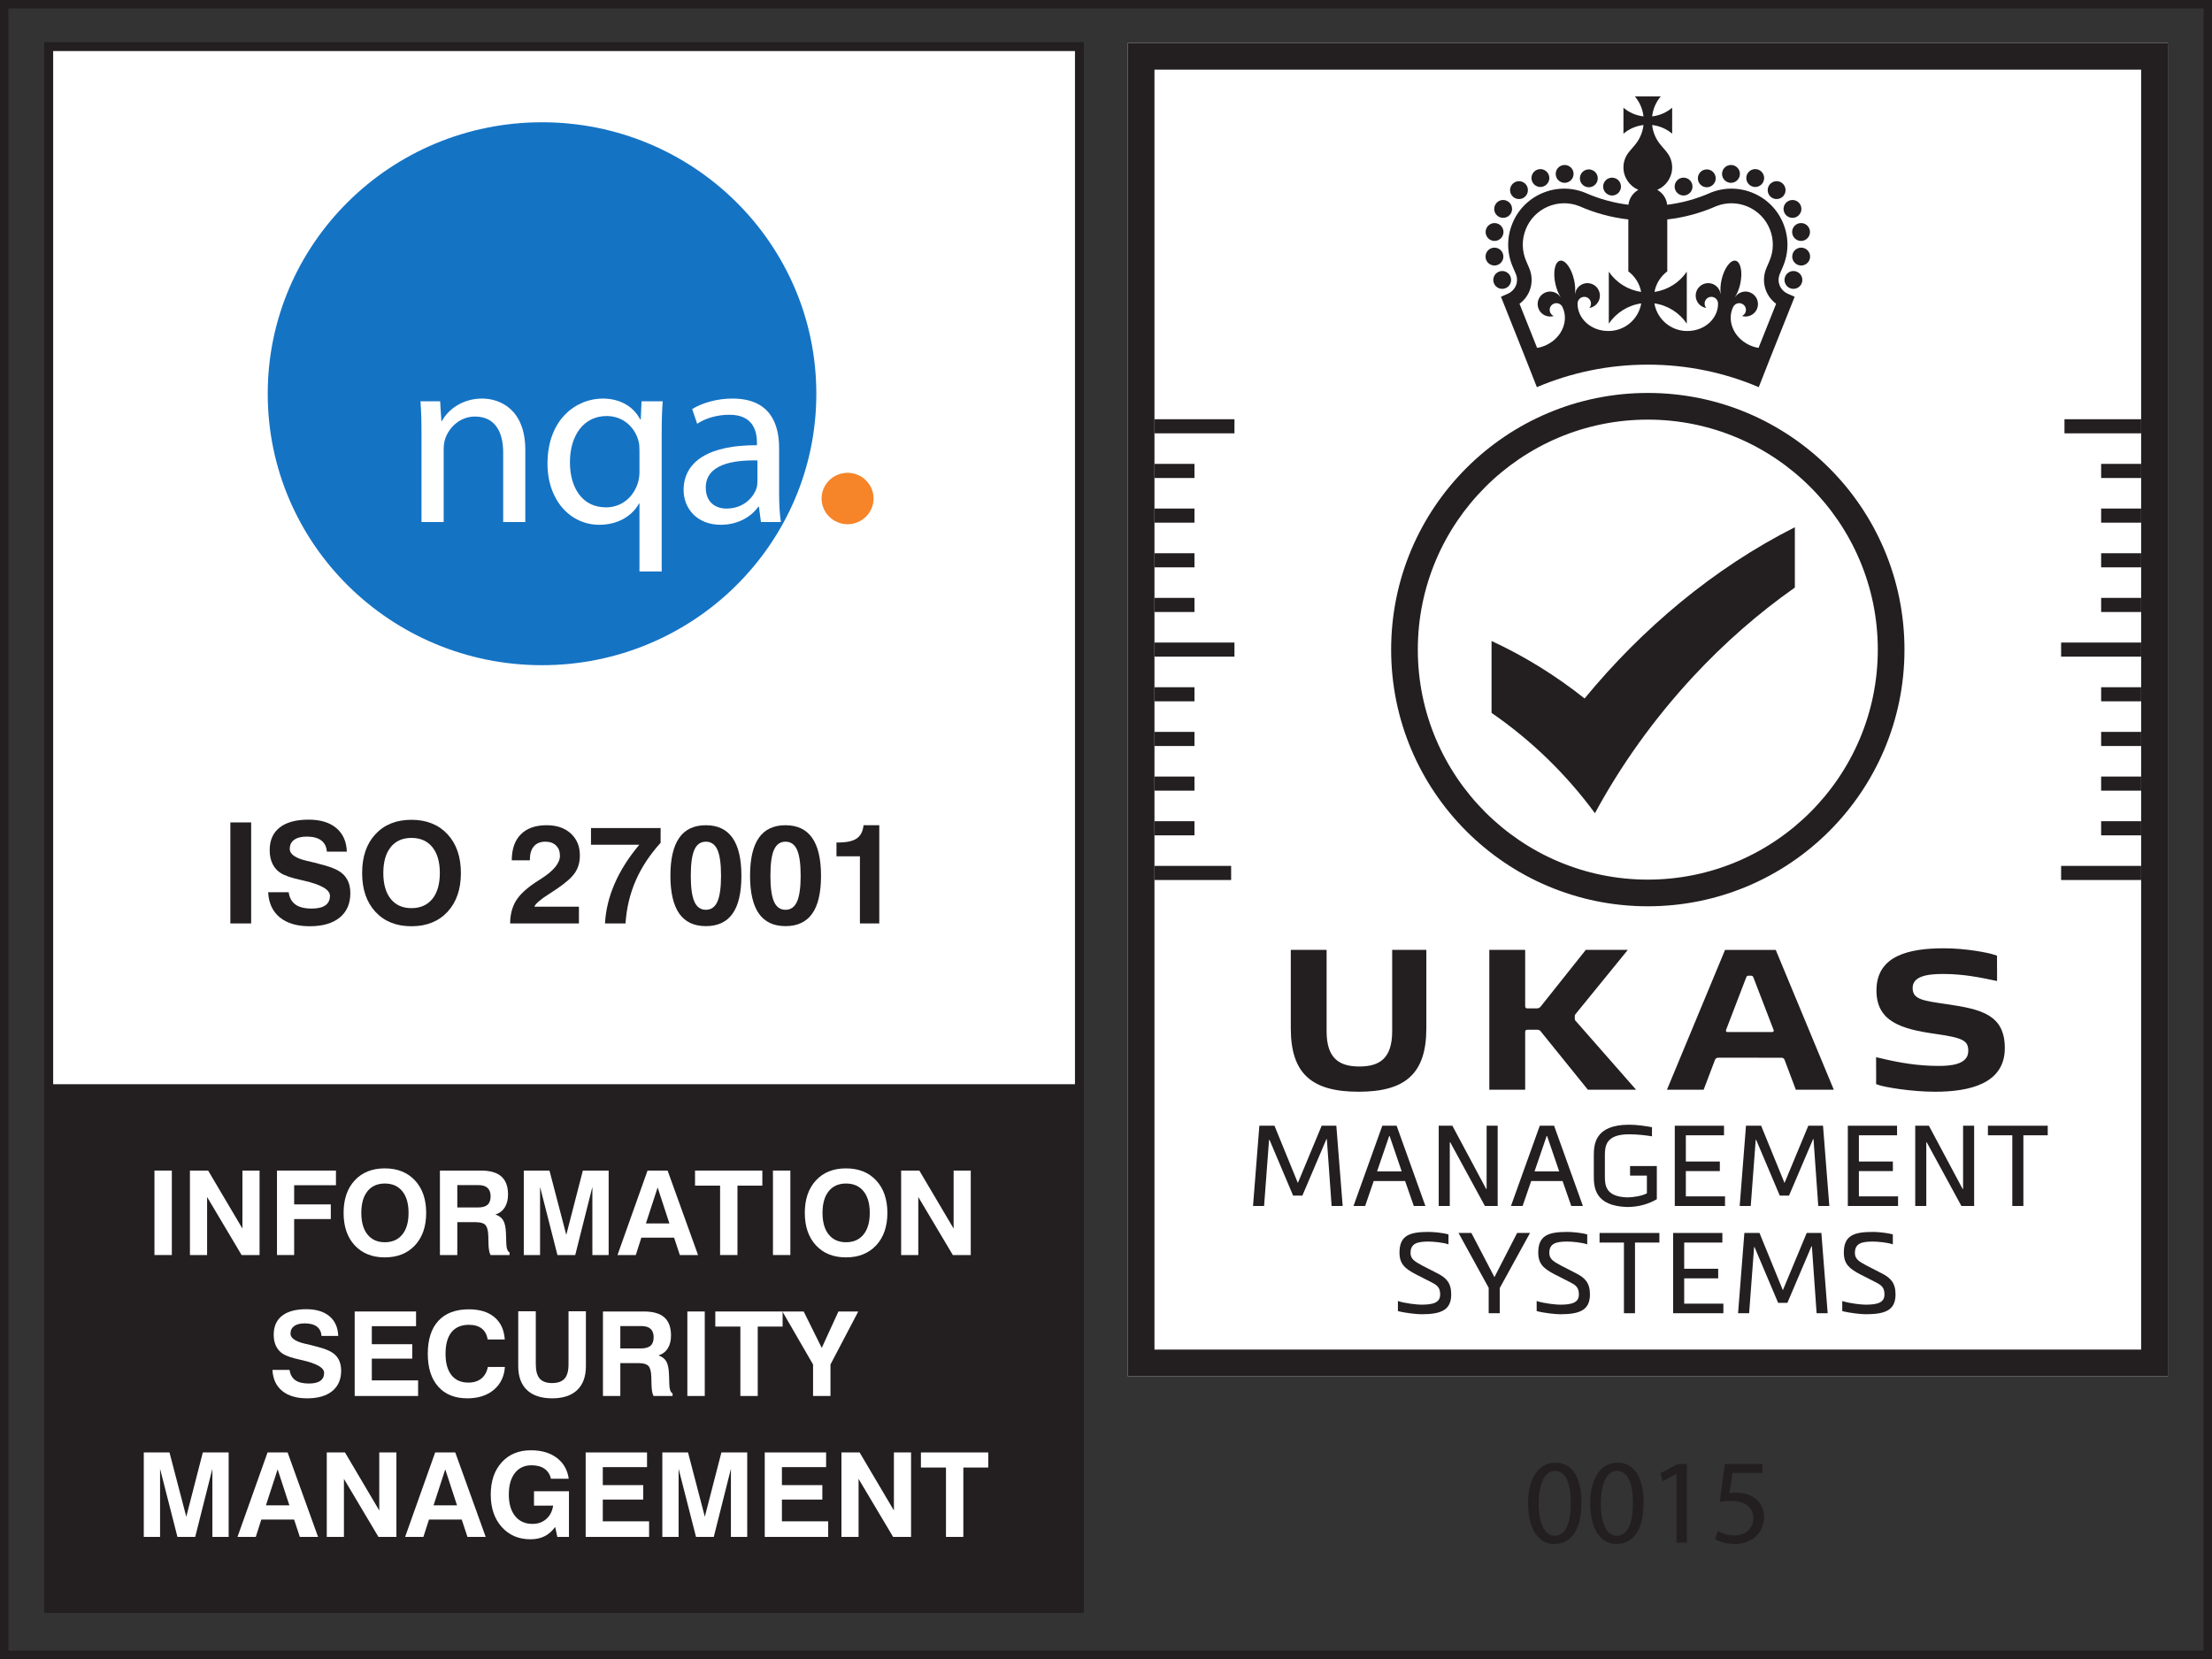 <?xml version="1.0" encoding="UTF-8" standalone="no"?>
<svg
   width="283.46pt"
   height="212.6pt"
   viewBox="0 0 283.46 212.6"
   version="1.1"
   id="svg256"
   xmlns="http://www.w3.org/2000/svg"
   xmlns:svg="http://www.w3.org/2000/svg">
  <rect x="0" y="0" width="283.46" height="212.6" fill="#333333" stroke="none"/>
  <defs
     id="defs14">
    <clipPath
       id="clip-0">
      <path
         clip-rule="nonzero"
         d="M 190.359 28 L 193 28 L 193 31 L 190.359 31 Z M 190.359 28 "
         id="path2" />
    </clipPath>
    <clipPath
       id="clip-1">
      <path
         clip-rule="nonzero"
         d="M 190.359 31 L 193 31 L 193 35 L 190.359 35 Z M 190.359 31 "
         id="path5" />
    </clipPath>
    <clipPath
       id="clip-2">
      <path
         clip-rule="nonzero"
         d="M 229 28 L 231.965 28 L 231.965 31 L 229 31 Z M 229 28 "
         id="path8" />
    </clipPath>
    <clipPath
       id="clip-3">
      <path
         clip-rule="nonzero"
         d="M 229 31 L 231.965 31 L 231.965 35 L 229 35 Z M 229 31 "
         id="path11" />
    </clipPath>
  </defs>
  <path
     fill-rule="nonzero"
     fill="rgb(13.73%, 12.16%, 12.549%)"
     fill-opacity="1"
     d="M 283.465 0.004 L 0 0.004 L 0 212.602 L 283.465 212.602 Z M 282.387 1.082 L 282.387 211.52 L 1.078 211.52 L 1.078 1.082 L 282.387 1.082 "
     id="path16" />
  <path
     fill-rule="nonzero"
     fill="rgb(100%, 100%, 100%)"
     fill-opacity="1"
     d="M 6.242 155.922 L 6.242 5.973 L 138.324 5.973 L 138.324 155.922 L 6.242 155.922 "
     id="path18" />
  <path
     fill-rule="nonzero"
     fill="rgb(13.73%, 12.16%, 12.549%)"
     fill-opacity="1"
     d="M 138.898 5.398 L 5.668 5.398 L 5.668 156.492 L 138.898 156.492 Z M 137.754 6.543 L 137.754 155.352 L 6.812 155.352 L 6.812 6.543 L 137.754 6.543 "
     id="path20" />
  <path
     fill-rule="nonzero"
     fill="rgb(13.73%, 12.16%, 12.549%)"
     fill-opacity="1"
     d="M 138.898 206.695 L 5.668 206.695 L 5.668 138.938 L 138.898 138.938 L 138.898 206.695 "
     id="path22" />
  <path
     fill-rule="nonzero"
     fill="rgb(8.478%, 44.989%, 76.585%)"
     fill-opacity="1"
     d="M 104.609 50.457 C 104.609 69.672 88.867 85.242 69.457 85.242 C 50.047 85.242 34.309 69.672 34.309 50.457 C 34.309 31.242 50.047 15.668 69.457 15.668 C 88.867 15.668 104.609 31.242 104.609 50.457 "
     id="path24" />
  <path
     fill-rule="nonzero"
     fill="rgb(96.375%, 51.715%, 16.333%)"
     fill-opacity="1"
     d="M 111.945 63.883 C 111.945 65.699 110.449 67.176 108.617 67.176 C 106.777 67.176 105.285 65.699 105.285 63.883 C 105.285 62.062 106.777 60.59 108.617 60.59 C 110.449 60.59 111.945 62.062 111.945 63.883 "
     id="path26" />
  <path
     fill-rule="nonzero"
     fill="rgb(100%, 100%, 100%)"
     fill-opacity="1"
     d="M 54.012 55.613 C 54.012 53.98 53.98 52.703 53.883 51.426 L 56.402 51.426 L 56.562 53.953 L 56.629 53.953 C 57.406 52.516 59.215 51.074 61.797 51.074 C 63.957 51.074 67.316 52.355 67.316 57.66 L 67.316 66.898 L 64.48 66.898 L 64.48 57.98 C 64.48 55.488 63.539 53.379 60.859 53.379 C 59.016 53.379 57.562 54.688 57.043 56.254 C 56.922 56.605 56.855 57.117 56.855 57.562 L 56.855 66.898 L 54.012 66.898 L 54.012 55.613 "
     id="path28" />
  <path
     fill-rule="nonzero"
     fill="rgb(100%, 100%, 100%)"
     fill-opacity="1"
     d="M 81.945 57.691 C 81.945 57.277 81.922 56.859 81.82 56.512 C 81.371 54.781 79.879 53.312 77.746 53.312 C 74.809 53.312 73.035 55.773 73.035 59.258 C 73.035 62.363 74.52 65.016 77.652 65.016 C 79.496 65.016 81.078 63.895 81.723 61.945 C 81.852 61.562 81.945 61.016 81.945 60.602 Z M 81.945 64.531 L 81.883 64.531 C 81.043 66.035 79.301 67.25 76.781 67.25 C 73.133 67.25 70.16 64.152 70.16 59.422 C 70.16 53.633 73.941 51.074 77.23 51.074 C 79.652 51.074 81.273 52.258 82.047 53.762 L 82.109 53.762 L 82.211 51.426 L 84.922 51.426 C 84.824 52.703 84.793 54.051 84.793 55.68 L 84.793 73.23 L 81.945 73.23 L 81.945 64.531 "
     id="path30" />
  <path
     fill-rule="nonzero"
     fill="rgb(100%, 100%, 100%)"
     fill-opacity="1"
     d="M 97.062 59.004 C 93.961 58.938 90.441 59.484 90.441 62.488 C 90.441 64.344 91.668 65.172 93.09 65.172 C 95.16 65.172 96.48 63.895 96.938 62.582 C 97.031 62.293 97.062 61.973 97.062 61.688 Z M 99.84 63.191 C 99.84 64.531 99.906 65.844 100.07 66.898 L 97.512 66.898 L 97.258 64.945 L 97.16 64.945 C 96.32 66.164 94.609 67.25 92.379 67.25 C 89.215 67.25 87.602 65.047 87.602 62.809 C 87.602 59.066 90.961 57.02 97 57.055 L 97 56.73 C 97 55.453 96.641 53.121 93.441 53.152 C 91.961 53.152 90.441 53.566 89.34 54.305 L 88.699 52.418 C 89.992 51.621 91.898 51.074 93.863 51.074 C 98.68 51.074 99.84 54.305 99.84 57.406 L 99.84 63.191 "
     id="path32" />
  <path
     fill-rule="nonzero"
     fill="rgb(100%, 100%, 100%)"
     fill-opacity="1"
     d="M 277.797 176.363 L 144.523 176.363 L 144.523 5.504 L 277.797 5.504 L 277.797 176.363 "
     id="path34" />
  <path
     fill-rule="nonzero"
     fill="rgb(13.73%, 12.16%, 12.549%)"
     fill-opacity="1"
     d="M 166.895 153.211 L 165.707 153.211 L 162.684 146.066 L 162.625 146.066 L 161.988 154.543 L 160.57 154.543 L 161.383 144.258 L 163.32 144.258 L 166.316 151.594 L 169.367 144.258 L 171.246 144.258 L 172.059 154.543 L 170.641 154.543 L 170.031 145.977 L 169.977 145.977 L 166.895 153.211 "
     id="path36" />
  <path
     fill-rule="nonzero"
     fill="rgb(13.73%, 12.16%, 12.549%)"
     fill-opacity="1"
     d="M 176.469 150.102 L 179.621 150.102 L 178.074 145.574 L 178.02 145.574 Z M 181.172 154.543 L 180.059 151.348 L 176.035 151.348 L 174.938 154.543 L 173.445 154.543 L 177.137 144.258 L 178.973 144.258 L 182.66 154.543 L 181.172 154.543 "
     id="path38" />
  <path
     fill-rule="nonzero"
     fill="rgb(13.73%, 12.16%, 12.549%)"
     fill-opacity="1"
     d="M 190.445 152.359 L 190.504 152.359 L 190.504 144.258 L 191.922 144.258 L 191.922 154.543 L 190.285 154.543 L 185.844 146.383 L 185.785 146.383 L 185.785 154.543 L 184.367 154.543 L 184.367 144.258 L 186.117 144.258 L 190.445 152.359 "
     id="path40" />
  <path
     fill-rule="nonzero"
     fill="rgb(13.73%, 12.16%, 12.549%)"
     fill-opacity="1"
     d="M 196.648 150.102 L 199.805 150.102 L 198.254 145.574 L 198.199 145.574 Z M 201.352 154.543 L 200.238 151.348 L 196.215 151.348 L 195.117 154.543 L 193.625 154.543 L 197.316 144.258 L 199.152 144.258 L 202.844 154.543 L 201.352 154.543 "
     id="path42" />
  <path
     fill-rule="nonzero"
     fill="rgb(13.73%, 12.16%, 12.549%)"
     fill-opacity="1"
     d="M 208.527 154.672 C 204.332 154.559 204.242 152.098 204.242 150.695 L 204.242 148.105 C 204.242 146.703 204.332 144.129 208.758 144.129 C 209.914 144.129 211 144.328 211.695 144.445 L 211.695 145.617 C 211.102 145.516 209.945 145.355 208.758 145.355 C 205.719 145.355 205.66 146.934 205.66 148.105 L 205.66 150.695 C 205.66 151.84 205.703 153.355 208.527 153.441 C 209.324 153.441 210.449 153.242 211.043 152.922 L 211.043 150.652 L 208.887 150.652 L 208.887 149.422 L 212.316 149.422 L 212.316 153.676 C 211.348 154.238 210.09 154.672 208.527 154.672 "
     id="path44" />
  <path
     fill-rule="nonzero"
     fill="rgb(13.73%, 12.16%, 12.549%)"
     fill-opacity="1"
     d="M 214.617 154.543 L 214.617 144.258 L 220.926 144.258 L 220.926 145.484 L 216.035 145.484 L 216.035 148.844 L 220.391 148.844 L 220.391 150.07 L 216.035 150.07 L 216.035 153.312 L 221.055 153.312 L 221.055 154.543 L 214.617 154.543 "
     id="path46" />
  <path
     fill-rule="nonzero"
     fill="rgb(13.73%, 12.16%, 12.549%)"
     fill-opacity="1"
     d="M 229.258 153.211 L 228.07 153.211 L 225.047 146.066 L 224.988 146.066 L 224.352 154.543 L 222.934 154.543 L 223.742 144.258 L 225.684 144.258 L 228.68 151.594 L 231.73 144.258 L 233.613 144.258 L 234.422 154.543 L 233.004 154.543 L 232.395 145.977 L 232.34 145.977 L 229.258 153.211 "
     id="path48" />
  <path
     fill-rule="nonzero"
     fill="rgb(13.73%, 12.16%, 12.549%)"
     fill-opacity="1"
     d="M 236.793 154.543 L 236.793 144.258 L 243.102 144.258 L 243.102 145.484 L 238.211 145.484 L 238.211 148.844 L 242.566 148.844 L 242.566 150.07 L 238.211 150.07 L 238.211 153.312 L 243.23 153.312 L 243.23 154.543 L 236.793 154.543 "
     id="path50" />
  <path
     fill-rule="nonzero"
     fill="rgb(13.73%, 12.16%, 12.549%)"
     fill-opacity="1"
     d="M 251.504 152.359 L 251.562 152.359 L 251.562 144.258 L 252.98 144.258 L 252.98 154.543 L 251.348 154.543 L 246.906 146.383 L 246.848 146.383 L 246.848 154.543 L 245.43 154.543 L 245.43 144.258 L 247.18 144.258 L 251.504 152.359 "
     id="path52" />
  <path
     fill-rule="nonzero"
     fill="rgb(13.73%, 12.16%, 12.549%)"
     fill-opacity="1"
     d="M 257.871 145.484 L 254.746 145.484 L 254.746 144.258 L 262.41 144.258 L 262.41 145.484 L 259.289 145.484 L 259.289 154.543 L 257.871 154.543 L 257.871 145.484 "
     id="path54" />
  <path
     fill-rule="nonzero"
     fill="rgb(13.73%, 12.16%, 12.549%)"
     fill-opacity="1"
     d="M 183.074 159.102 C 181.629 159.102 180.758 159.332 180.758 160.559 C 180.758 161.312 181.238 161.633 182.234 162.164 L 184.129 163.137 C 185.344 163.742 185.969 164.395 185.969 165.887 C 185.969 167.969 184.535 168.414 182.133 168.414 C 181.613 168.414 180.223 168.285 179.137 168.012 L 179.137 166.723 C 180.164 167.043 181.613 167.188 182.133 167.188 C 183.637 167.188 184.551 166.941 184.551 165.887 C 184.551 165.016 184.188 164.699 183.465 164.336 L 181.453 163.309 C 180.066 162.586 179.34 161.992 179.34 160.516 C 179.34 158.305 180.645 157.867 183.074 157.867 C 183.551 157.867 184.766 157.941 185.617 158.188 L 185.617 159.461 C 184.969 159.215 183.621 159.102 183.074 159.102 "
     id="path56" />
  <path
     fill-rule="nonzero"
     fill="rgb(13.73%, 12.16%, 12.549%)"
     fill-opacity="1"
     d="M 191.492 163.629 L 191.523 163.629 L 194.414 158 L 196.066 158 L 192.188 165.059 L 192.188 168.285 L 190.77 168.285 L 190.77 165.031 L 186.906 158 L 188.555 158 L 191.492 163.629 "
     id="path58" />
  <path
     fill-rule="nonzero"
     fill="rgb(13.73%, 12.16%, 12.549%)"
     fill-opacity="1"
     d="M 200.852 159.102 C 199.406 159.102 198.539 159.332 198.539 160.559 C 198.539 161.312 199.016 161.633 200.016 162.164 L 201.906 163.137 C 203.125 163.742 203.746 164.395 203.746 165.887 C 203.746 167.969 202.312 168.414 199.91 168.414 C 199.391 168.414 198.004 168.285 196.918 168.012 L 196.918 166.723 C 197.945 167.043 199.391 167.188 199.91 167.188 C 201.418 167.188 202.328 166.941 202.328 165.887 C 202.328 165.016 201.969 164.699 201.242 164.336 L 199.234 163.309 C 197.844 162.586 197.121 161.992 197.121 160.516 C 197.121 158.305 198.422 157.867 200.852 157.867 C 201.328 157.867 202.547 157.941 203.398 158.188 L 203.398 159.461 C 202.746 159.215 201.402 159.102 200.852 159.102 "
     id="path60" />
  <path
     fill-rule="nonzero"
     fill="rgb(13.73%, 12.16%, 12.549%)"
     fill-opacity="1"
     d="M 208.102 159.23 L 204.977 159.23 L 204.977 158 L 212.645 158 L 212.645 159.23 L 209.52 159.23 L 209.52 168.285 L 208.102 168.285 L 208.102 159.23 "
     id="path62" />
  <path
     fill-rule="nonzero"
     fill="rgb(13.73%, 12.16%, 12.549%)"
     fill-opacity="1"
     d="M 214.406 168.285 L 214.406 158 L 220.715 158 L 220.715 159.23 L 215.824 159.23 L 215.824 162.586 L 220.18 162.586 L 220.18 163.816 L 215.824 163.816 L 215.824 167.059 L 220.844 167.059 L 220.844 168.285 L 214.406 168.285 "
     id="path64" />
  <path
     fill-rule="nonzero"
     fill="rgb(13.73%, 12.16%, 12.549%)"
     fill-opacity="1"
     d="M 229.047 166.957 L 227.863 166.957 L 224.836 159.809 L 224.781 159.809 L 224.145 168.285 L 222.727 168.285 L 223.535 158 L 225.473 158 L 228.469 165.336 L 231.523 158 L 233.402 158 L 234.211 168.285 L 232.793 168.285 L 232.188 159.723 L 232.129 159.723 L 229.047 166.957 "
     id="path66" />
  <path
     fill-rule="nonzero"
     fill="rgb(13.73%, 12.16%, 12.549%)"
     fill-opacity="1"
     d="M 240.012 159.102 C 238.566 159.102 237.699 159.332 237.699 160.559 C 237.699 161.312 238.176 161.633 239.172 162.164 L 241.07 163.137 C 242.281 163.742 242.906 164.395 242.906 165.887 C 242.906 167.969 241.473 168.414 239.07 168.414 C 238.551 168.414 237.16 168.285 236.078 168.012 L 236.078 166.723 C 237.105 167.043 238.551 167.188 239.07 167.188 C 240.574 167.188 241.488 166.941 241.488 165.887 C 241.488 165.016 241.125 164.699 240.402 164.336 L 238.391 163.309 C 237.004 162.586 236.281 161.992 236.281 160.516 C 236.281 158.305 237.582 157.867 240.012 157.867 C 240.488 157.867 241.703 157.941 242.559 158.188 L 242.559 159.461 C 241.906 159.215 240.562 159.102 240.012 159.102 "
     id="path68" />
  <path
     fill-rule="nonzero"
     fill="rgb(13.73%, 12.16%, 12.549%)"
     fill-opacity="1"
     d="M 203.059 89.508 C 199.414 86.609 195.422 84.121 191.137 82.141 L 191.137 91.352 C 196.234 94.867 200.715 99.215 204.375 104.199 L 204.375 104.23 C 207.699 98.074 211.949 92.113 216.992 86.68 C 220.969 82.395 225.367 78.555 230.004 75.293 L 230.004 67.562 C 219.594 72.816 210.398 80.578 203.059 89.508 "
     id="path70" />
  <path
     fill-rule="nonzero"
     fill="rgb(13.73%, 12.16%, 12.549%)"
     fill-opacity="1"
     d="M 193.312 36.684 C 193.363 36.629 193.41 36.57 193.453 36.508 C 193.492 36.445 193.531 36.379 193.559 36.309 C 193.586 36.242 193.609 36.168 193.621 36.098 C 193.637 36.023 193.645 35.949 193.645 35.871 C 193.645 35.797 193.637 35.723 193.621 35.648 C 193.609 35.574 193.586 35.504 193.559 35.438 C 193.531 35.363 193.492 35.301 193.453 35.238 C 193.41 35.176 193.363 35.117 193.312 35.062 C 193.258 35.012 193.199 34.965 193.137 34.922 C 193.074 34.879 193.008 34.844 192.941 34.816 C 192.871 34.785 192.797 34.766 192.727 34.75 C 192.578 34.723 192.426 34.723 192.277 34.75 C 192.203 34.766 192.133 34.785 192.066 34.816 C 191.996 34.844 191.93 34.879 191.867 34.922 C 191.805 34.965 191.742 35.012 191.691 35.062 C 191.641 35.117 191.594 35.176 191.551 35.238 C 191.512 35.301 191.473 35.363 191.445 35.438 C 191.414 35.504 191.395 35.574 191.379 35.648 C 191.363 35.723 191.355 35.797 191.355 35.871 C 191.355 35.949 191.363 36.023 191.379 36.098 C 191.395 36.168 191.414 36.242 191.445 36.309 C 191.473 36.379 191.512 36.445 191.551 36.508 C 191.594 36.57 191.641 36.629 191.691 36.684 C 191.742 36.734 191.805 36.781 191.867 36.824 C 191.93 36.863 191.996 36.898 192.066 36.93 C 192.133 36.957 192.203 36.98 192.277 36.992 C 192.352 37.008 192.426 37.016 192.504 37.016 C 192.805 37.016 193.098 36.895 193.312 36.684 "
     id="path72" />
  <path
     fill-rule="nonzero"
     fill="rgb(13.73%, 12.16%, 12.549%)"
     fill-opacity="1"
     d="M 192.047 27.762 C 192.23 27.867 192.426 27.914 192.621 27.914 C 193.016 27.914 193.398 27.711 193.613 27.348 C 193.93 26.801 193.742 26.102 193.199 25.785 C 192.652 25.465 191.949 25.648 191.633 26.199 C 191.316 26.742 191.5 27.445 192.047 27.762 "
     id="path74" />
  <path
     fill-rule="nonzero"
     fill="rgb(13.73%, 12.16%, 12.549%)"
     fill-opacity="1"
     d="M 194.652 25.508 C 194.91 25.508 195.168 25.422 195.383 25.246 C 195.867 24.84 195.938 24.121 195.535 23.633 C 195.133 23.148 194.41 23.078 193.926 23.48 C 193.438 23.887 193.367 24.605 193.773 25.094 C 194 25.367 194.324 25.508 194.652 25.508 "
     id="path76" />
  <path
     fill-rule="nonzero"
     fill="rgb(13.73%, 12.16%, 12.549%)"
     fill-opacity="1"
     d="M 197.398 23.961 C 197.523 23.961 197.648 23.938 197.773 23.895 C 198.367 23.688 198.688 23.035 198.477 22.438 C 198.27 21.84 197.617 21.527 197.02 21.734 C 196.426 21.941 196.109 22.594 196.316 23.191 C 196.48 23.664 196.926 23.961 197.398 23.961 "
     id="path78" />
  <path
     fill-rule="nonzero"
     fill="rgb(13.73%, 12.16%, 12.549%)"
     fill-opacity="1"
     d="M 200.504 23.43 C 201.137 23.426 201.648 22.914 201.648 22.281 C 201.648 21.652 201.137 21.141 200.504 21.141 C 199.871 21.141 199.359 21.652 199.359 22.281 C 199.359 22.914 199.871 23.43 200.504 23.43 "
     id="path80" />
  <path
     fill-rule="nonzero"
     fill="rgb(13.73%, 12.16%, 12.549%)"
     fill-opacity="1"
     d="M 203.199 23.922 C 203.332 23.973 203.469 23.996 203.602 23.996 C 204.066 23.996 204.5 23.711 204.676 23.254 C 204.895 22.66 204.598 22.004 204.004 21.781 C 203.414 21.559 202.754 21.855 202.531 22.449 C 202.309 23.039 202.609 23.699 203.199 23.922 "
     id="path82" />
  <g
     clip-path="url(#clip-0)"
     id="g86">
    <path
       fill-rule="nonzero"
       fill="rgb(13.73%, 12.16%, 12.549%)"
       fill-opacity="1"
       d="M 191.305 30.855 C 191.379 30.867 191.453 30.875 191.523 30.875 C 192.062 30.875 192.539 30.492 192.645 29.945 C 192.766 29.328 192.359 28.727 191.738 28.605 C 191.117 28.484 190.52 28.895 190.398 29.512 C 190.281 30.133 190.684 30.734 191.305 30.855 "
       id="path84" />
  </g>
  <g
     clip-path="url(#clip-1)"
     id="g90">
    <path
       fill-rule="nonzero"
       fill="rgb(13.73%, 12.16%, 12.549%)"
       fill-opacity="1"
       d="M 191.703 34.008 C 192.324 33.898 192.742 33.312 192.637 32.688 C 192.531 32.062 191.941 31.645 191.32 31.75 C 190.695 31.855 190.277 32.445 190.383 33.07 C 190.477 33.629 190.961 34.023 191.512 34.023 C 191.574 34.023 191.637 34.02 191.703 34.008 "
       id="path88" />
  </g>
  <path
     fill-rule="nonzero"
     fill="rgb(13.73%, 12.16%, 12.549%)"
     fill-opacity="1"
     d="M 205.945 24.859 C 206.008 24.902 206.074 24.938 206.145 24.965 C 206.211 24.996 206.281 25.016 206.355 25.031 C 206.43 25.047 206.504 25.055 206.578 25.055 C 206.883 25.055 207.176 24.934 207.391 24.719 C 207.602 24.504 207.723 24.211 207.723 23.91 C 207.723 23.836 207.715 23.762 207.699 23.688 C 207.688 23.613 207.664 23.539 207.637 23.473 C 207.609 23.402 207.574 23.336 207.531 23.273 C 207.488 23.211 207.441 23.152 207.391 23.102 C 207.121 22.836 206.73 22.715 206.355 22.789 C 206.281 22.805 206.211 22.824 206.145 22.852 C 206.074 22.883 206.008 22.918 205.945 22.957 C 205.883 23 205.824 23.047 205.773 23.102 C 205.719 23.152 205.672 23.211 205.629 23.273 C 205.59 23.336 205.555 23.402 205.523 23.473 C 205.496 23.539 205.473 23.613 205.461 23.688 C 205.441 23.762 205.438 23.836 205.438 23.91 C 205.438 24.211 205.559 24.504 205.773 24.719 C 205.824 24.77 205.883 24.82 205.945 24.859 "
     id="path92" />
  <path
     fill-rule="nonzero"
     fill="rgb(13.73%, 12.16%, 12.549%)"
     fill-opacity="1"
     d="M 230.879 35.438 C 230.848 35.367 230.812 35.301 230.773 35.238 C 230.73 35.176 230.684 35.117 230.629 35.062 C 230.578 35.012 230.52 34.965 230.453 34.922 C 230.395 34.879 230.328 34.844 230.258 34.816 C 230.191 34.785 230.117 34.766 230.043 34.75 C 229.898 34.723 229.746 34.723 229.598 34.75 C 229.523 34.766 229.453 34.785 229.383 34.816 C 229.312 34.844 229.246 34.879 229.188 34.922 C 229.121 34.965 229.062 35.012 229.012 35.062 C 228.957 35.117 228.91 35.176 228.871 35.238 C 228.828 35.301 228.793 35.367 228.766 35.438 C 228.734 35.504 228.715 35.574 228.699 35.648 C 228.684 35.723 228.676 35.797 228.676 35.871 C 228.676 35.949 228.684 36.023 228.699 36.098 C 228.715 36.168 228.734 36.242 228.766 36.309 C 228.793 36.379 228.828 36.445 228.871 36.508 C 228.91 36.57 228.961 36.629 229.012 36.684 C 229.227 36.895 229.52 37.016 229.82 37.016 C 229.895 37.016 229.973 37.008 230.043 36.992 C 230.117 36.98 230.191 36.957 230.258 36.93 C 230.328 36.898 230.395 36.863 230.453 36.824 C 230.52 36.781 230.578 36.734 230.629 36.684 C 230.684 36.629 230.73 36.57 230.773 36.508 C 230.812 36.445 230.848 36.379 230.879 36.309 C 230.906 36.242 230.93 36.168 230.941 36.098 C 230.957 36.023 230.965 35.949 230.965 35.871 C 230.965 35.797 230.957 35.723 230.941 35.648 C 230.93 35.574 230.906 35.504 230.879 35.438 "
     id="path94" />
  <path
     fill-rule="nonzero"
     fill="rgb(13.73%, 12.16%, 12.549%)"
     fill-opacity="1"
     d="M 224.551 23.895 C 224.676 23.938 224.801 23.961 224.926 23.961 C 225.398 23.961 225.84 23.664 226.004 23.191 C 226.215 22.594 225.898 21.941 225.301 21.734 C 224.703 21.527 224.055 21.84 223.844 22.438 C 223.637 23.035 223.953 23.688 224.551 23.895 "
     id="path96" />
  <path
     fill-rule="nonzero"
     fill="rgb(13.73%, 12.16%, 12.549%)"
     fill-opacity="1"
     d="M 226.938 25.246 C 227.152 25.422 227.41 25.508 227.668 25.508 C 227.996 25.508 228.324 25.367 228.551 25.094 C 228.953 24.605 228.887 23.887 228.398 23.48 C 227.91 23.078 227.191 23.148 226.785 23.633 C 226.387 24.121 226.453 24.844 226.938 25.246 "
     id="path98" />
  <path
     fill-rule="nonzero"
     fill="rgb(13.73%, 12.16%, 12.549%)"
     fill-opacity="1"
     d="M 228.711 27.348 C 228.922 27.711 229.305 27.914 229.699 27.914 C 229.898 27.914 230.094 27.867 230.273 27.762 C 230.82 27.445 231.008 26.742 230.688 26.195 C 230.371 25.648 229.672 25.465 229.125 25.785 C 228.578 26.102 228.395 26.801 228.711 27.348 "
     id="path100" />
  <path
     fill-rule="nonzero"
     fill="rgb(13.73%, 12.16%, 12.549%)"
     fill-opacity="1"
     d="M 221.816 23.43 C 222.449 23.43 222.961 22.914 222.965 22.281 C 222.965 21.652 222.449 21.141 221.82 21.141 L 221.816 21.141 C 221.188 21.141 220.676 21.652 220.672 22.281 C 220.672 22.914 221.188 23.426 221.816 23.43 "
     id="path102" />
  <g
     clip-path="url(#clip-2)"
     id="g106">
    <path
       fill-rule="nonzero"
       fill="rgb(13.73%, 12.16%, 12.549%)"
       fill-opacity="1"
       d="M 230.582 28.605 C 229.961 28.727 229.555 29.328 229.676 29.945 C 229.781 30.492 230.262 30.875 230.797 30.875 C 230.867 30.875 230.941 30.867 231.016 30.855 C 231.637 30.734 232.043 30.133 231.922 29.512 C 231.805 28.895 231.203 28.484 230.582 28.605 "
       id="path104" />
  </g>
  <g
     clip-path="url(#clip-3)"
     id="g110">
    <path
       fill-rule="nonzero"
       fill="rgb(13.73%, 12.16%, 12.549%)"
       fill-opacity="1"
       d="M 231.004 31.75 C 230.379 31.645 229.789 32.062 229.684 32.688 C 229.578 33.312 229.996 33.898 230.621 34.008 C 230.684 34.02 230.75 34.023 230.812 34.023 C 231.359 34.023 231.848 33.629 231.941 33.07 C 232.047 32.445 231.625 31.855 231.004 31.75 "
       id="path108" />
  </g>
  <path
     fill-rule="nonzero"
     fill="rgb(13.73%, 12.16%, 12.549%)"
     fill-opacity="1"
     d="M 218.719 23.996 C 218.855 23.996 218.988 23.973 219.121 23.922 C 219.715 23.699 220.012 23.039 219.789 22.449 C 219.566 21.855 218.91 21.559 218.316 21.781 C 217.727 22.004 217.426 22.66 217.648 23.254 C 217.82 23.711 218.258 23.996 218.719 23.996 "
     id="path112" />
  <path
     fill-rule="nonzero"
     fill="rgb(13.73%, 12.16%, 12.549%)"
     fill-opacity="1"
     d="M 214.688 24.348 C 214.715 24.414 214.75 24.484 214.789 24.547 C 214.832 24.609 214.879 24.664 214.934 24.719 C 214.984 24.77 215.043 24.82 215.109 24.859 C 215.168 24.902 215.234 24.938 215.305 24.965 C 215.371 24.992 215.445 25.016 215.52 25.031 C 215.594 25.047 215.668 25.055 215.742 25.055 C 216.043 25.055 216.34 24.93 216.551 24.719 C 216.605 24.664 216.652 24.609 216.695 24.547 C 216.734 24.484 216.77 24.414 216.797 24.348 C 216.828 24.277 216.852 24.207 216.863 24.133 C 216.879 24.059 216.887 23.984 216.887 23.91 C 216.887 23.609 216.766 23.312 216.551 23.102 C 216.285 22.836 215.891 22.715 215.52 22.789 C 215.445 22.805 215.375 22.824 215.305 22.852 C 215.234 22.883 215.168 22.918 215.109 22.957 C 215.043 23 214.984 23.047 214.934 23.102 C 214.719 23.312 214.598 23.609 214.598 23.91 C 214.598 23.984 214.605 24.059 214.621 24.133 C 214.637 24.207 214.656 24.277 214.688 24.348 "
     id="path114" />
  <path
     fill-rule="nonzero"
     fill="rgb(13.73%, 12.16%, 12.549%)"
     fill-opacity="1"
     d="M 225.352 44.578 C 224.949 44.52 224.551 44.398 224.164 44.215 C 222.035 43.203 221.281 40.945 222.117 39.305 C 222.332 38.902 222.832 38.734 223.246 38.934 C 223.676 39.137 223.859 39.648 223.656 40.074 C 223.562 40.273 223.402 40.414 223.219 40.496 C 223.961 40.719 224.781 40.375 225.125 39.652 C 225.504 38.852 225.164 37.895 224.363 37.516 C 223.645 37.172 222.793 37.418 222.355 38.059 L 222.34 38.055 C 222.617 37.625 222.855 37.047 223.004 36.391 C 223.336 34.902 223.074 33.574 222.426 33.414 L 222.426 33.41 C 221.766 33.262 220.953 34.352 220.613 35.848 C 220.465 36.504 220.434 37.129 220.496 37.637 L 220.48 37.637 C 220.363 36.871 219.699 36.281 218.898 36.281 C 218.016 36.281 217.297 37 217.297 37.883 C 217.297 38.688 217.887 39.348 218.656 39.465 C 218.523 39.312 218.441 39.113 218.441 38.898 C 218.441 38.426 218.824 38.039 219.301 38.039 C 219.758 38.039 220.137 38.398 220.16 38.848 C 220.219 40.695 218.566 42.418 216.207 42.418 C 214.098 42.418 212.348 40.891 212.004 38.879 C 213.73 39.121 215.223 40.094 216.156 41.473 L 216.156 34.816 C 215.227 36.191 213.738 37.16 212.016 37.406 C 212.215 36.336 212.816 35.402 213.656 34.777 L 213.656 28.121 C 215.832 27.871 217.945 27.301 219.965 26.406 C 221.27 25.902 222.695 25.93 223.98 26.484 C 225.281 27.047 226.285 28.082 226.809 29.398 C 227.328 30.719 227.305 32.16 226.742 33.461 L 226.371 34.324 C 225.957 35.277 225.941 36.328 226.32 37.273 C 226.586 37.938 227.031 38.504 227.605 38.926 Z M 206.117 42.418 C 203.754 42.418 202.105 40.695 202.16 38.848 C 202.188 38.398 202.566 38.039 203.023 38.039 C 203.496 38.039 203.879 38.426 203.879 38.898 C 203.879 39.113 203.801 39.312 203.664 39.465 C 204.434 39.348 205.023 38.688 205.023 37.883 C 205.023 37 204.309 36.281 203.422 36.281 C 202.621 36.281 201.961 36.871 201.844 37.637 L 201.824 37.637 C 201.891 37.129 201.859 36.504 201.707 35.848 C 201.367 34.352 200.559 33.262 199.898 33.41 L 199.898 33.414 C 199.246 33.574 198.988 34.902 199.32 36.391 C 199.469 37.047 199.703 37.625 199.98 38.055 L 199.965 38.059 C 199.527 37.418 198.68 37.172 197.957 37.516 C 197.156 37.895 196.82 38.852 197.199 39.652 C 197.543 40.375 198.359 40.719 199.105 40.496 C 198.922 40.414 198.762 40.273 198.668 40.074 C 198.465 39.648 198.645 39.137 199.074 38.934 C 199.488 38.734 199.988 38.902 200.203 39.305 C 201.039 40.945 200.285 43.203 198.16 44.215 C 197.773 44.398 197.375 44.52 196.973 44.578 L 194.719 38.926 C 195.293 38.504 195.738 37.938 196.004 37.273 C 196.383 36.328 196.363 35.277 195.949 34.324 L 195.578 33.461 C 195.016 32.16 194.992 30.719 195.516 29.398 C 196.035 28.082 197.039 27.047 198.34 26.484 C 199.629 25.93 201.055 25.902 202.359 26.406 C 204.379 27.301 206.488 27.871 208.664 28.121 L 208.664 34.777 C 209.508 35.402 210.105 36.336 210.309 37.406 C 208.586 37.16 207.098 36.191 206.164 34.816 L 206.164 41.473 C 207.102 40.094 208.594 39.121 210.32 38.879 C 209.973 40.891 208.223 42.418 206.117 42.418 M 211.16 15.469 Z M 228.059 36.574 C 227.863 36.098 227.875 35.562 228.09 35.066 L 228.461 34.203 C 229.223 32.445 229.254 30.492 228.547 28.711 C 227.844 26.93 226.484 25.527 224.727 24.766 C 222.969 24.008 221.023 23.977 219.246 24.676 L 219.16 24.711 L 219.145 24.723 C 217.383 25.496 215.539 26.004 213.641 26.238 C 213.555 25.414 213.062 24.711 212.367 24.328 C 213.492 23.855 214.281 22.746 214.281 21.449 C 214.281 20.676 213.996 19.969 213.527 19.422 L 213.535 19.422 L 212.824 18.59 C 212.223 17.883 211.824 16.996 211.715 16.02 C 212.688 16.133 213.574 16.531 214.281 17.133 L 214.281 13.805 C 213.574 14.406 212.688 14.805 211.715 14.914 C 211.824 13.941 212.223 13.055 212.824 12.348 L 209.496 12.348 C 210.098 13.055 210.496 13.941 210.609 14.914 C 209.633 14.805 208.746 14.406 208.039 13.805 L 208.039 17.133 C 208.746 16.531 209.633 16.133 210.609 16.02 C 210.496 16.996 210.098 17.883 209.496 18.59 L 208.789 19.422 L 208.793 19.422 C 208.324 19.969 208.039 20.676 208.039 21.449 C 208.039 22.746 208.828 23.855 209.953 24.328 C 209.262 24.711 208.77 25.414 208.68 26.238 C 206.781 26.004 204.938 25.492 203.172 24.719 L 203.074 24.676 C 201.297 23.977 199.352 24.008 197.598 24.766 C 195.84 25.527 194.48 26.93 193.777 28.711 C 193.07 30.492 193.102 32.445 193.859 34.199 L 194.234 35.066 C 194.445 35.562 194.457 36.098 194.266 36.574 C 194.07 37.059 193.684 37.445 193.176 37.664 L 192.344 38.027 L 195.496 45.934 L 196.945 49.613 C 201.379 47.723 206.195 46.727 211.16 46.727 C 216.129 46.727 220.941 47.723 225.379 49.613 L 226.824 45.934 L 229.98 38.027 L 229.145 37.664 C 228.637 37.445 228.25 37.059 228.059 36.574 "
     id="path116" />
  <path
     fill-rule="nonzero"
     fill="rgb(13.73%, 12.16%, 12.549%)"
     fill-opacity="1"
     d="M 211.16 50.355 C 192.992 50.355 178.27 65.078 178.27 83.246 C 178.27 101.41 192.992 116.137 211.16 116.137 C 229.324 116.137 244.051 101.41 244.051 83.246 C 244.051 65.078 229.324 50.355 211.16 50.355 Z M 211.16 53.773 C 227.41 53.773 240.633 66.992 240.633 83.246 C 240.633 99.496 227.41 112.719 211.16 112.719 C 194.906 112.719 181.688 99.496 181.688 83.246 C 181.688 66.992 194.906 53.773 211.16 53.773 "
     id="path118" />
  <path
     fill-rule="nonzero"
     fill="rgb(13.73%, 12.16%, 12.549%)"
     fill-opacity="1"
     d="M 277.797 5.504 L 144.523 5.504 L 144.523 176.363 L 277.797 176.363 Z M 274.379 8.922 L 274.379 172.945 L 147.941 172.945 L 147.941 8.922 L 274.379 8.922 "
     id="path120" />
  <path
     fill-rule="nonzero"
     fill="rgb(13.73%, 12.16%, 12.549%)"
     fill-opacity="1"
     d="M 174.199 136.668 C 176.859 136.668 178.402 135.566 178.402 132.141 L 178.402 121.723 L 182.781 121.723 L 182.781 131.762 C 182.781 137.562 180.121 139.902 174.094 139.902 C 168.066 139.902 165.41 137.562 165.41 131.762 L 165.41 121.719 L 170 121.719 L 170 132.141 C 170 135.566 171.543 136.668 174.199 136.668 "
     id="path122" />
  <path
     fill-rule="nonzero"
     fill="rgb(13.73%, 12.16%, 12.549%)"
     fill-opacity="1"
     d="M 195.445 121.723 L 195.445 128.918 C 195.445 129.133 195.535 129.223 195.746 129.223 L 196.879 129.223 C 197.152 129.223 197.285 129.16 197.438 128.98 L 203.215 121.719 L 208.602 121.719 L 201.953 129.887 C 201.836 130.039 201.805 130.066 201.805 130.219 L 201.805 130.535 C 201.805 130.688 201.836 130.746 201.953 130.867 L 209.66 139.645 L 203.48 139.645 L 197.438 132.168 C 197.316 132.016 197.227 131.957 196.953 131.957 L 195.746 131.957 C 195.535 131.957 195.445 132.047 195.445 132.258 L 195.445 139.645 L 190.852 139.641 L 190.852 121.723 L 195.445 121.723 "
     id="path124" />
  <path
     fill-rule="nonzero"
     fill="rgb(13.73%, 12.16%, 12.549%)"
     fill-opacity="1"
     d="M 227.117 132.254 C 227.246 132.254 227.336 132.125 227.289 132.004 L 224.699 125.273 C 224.621 125.078 224.547 125.031 224.363 125.031 L 224.094 125.031 C 223.91 125.031 223.836 125.078 223.762 125.273 L 221.18 132.004 C 221.137 132.121 221.223 132.254 221.352 132.254 Z M 230.129 139.645 L 228.699 135.848 C 228.594 135.574 228.461 135.543 228.188 135.543 C 227.547 135.555 225.781 135.543 224.047 135.539 C 222.434 135.539 220.891 135.551 220.273 135.543 C 220 135.543 219.863 135.574 219.758 135.848 L 218.316 139.645 L 213.613 139.645 L 221.059 121.727 L 227.555 121.727 L 234.996 139.645 L 230.129 139.645 "
     id="path126" />
  <path
     fill-rule="nonzero"
     fill="rgb(13.73%, 12.16%, 12.549%)"
     fill-opacity="1"
     d="M 255.445 122.316 C 255.816 122.434 255.91 122.469 255.91 122.469 L 255.914 123.57 L 255.918 125.16 L 255.918 125.711 C 255.918 125.711 255.309 125.582 255.203 125.566 C 254.102 125.34 251.73 124.809 249.023 124.809 C 246.91 124.809 245.098 125.113 245.098 126.609 C 245.098 128.059 246.352 128.227 249.465 128.68 C 253.98 129.328 256.91 130.082 256.91 134.312 C 256.91 138.922 252.301 139.902 247.953 139.902 C 244.887 139.902 241.473 139.297 240.809 139.059 C 240.445 138.934 240.418 138.926 240.418 138.926 L 240.422 137.621 L 240.414 135.914 L 240.414 135.473 C 240.414 135.473 240.91 135.582 241.02 135.613 C 243.391 136.188 245.809 136.594 248.406 136.594 C 249.719 136.594 252.227 136.504 252.227 134.691 C 252.227 133.375 251.652 133 247.98 132.484 C 243.602 131.863 240.461 130.898 240.461 126.926 C 240.461 122.41 244.703 121.52 249.129 121.52 C 251.969 121.52 254.84 122.105 255.445 122.316 "
     id="path128" />
  <path
     fill-rule="nonzero"
     fill="rgb(13.73%, 12.16%, 12.549%)"
     fill-opacity="1"
     d="M 158.191 55.531 L 147.941 55.531 L 147.941 53.723 L 158.191 53.723 L 158.191 55.531 "
     id="path130" />
  <path
     fill-rule="nonzero"
     fill="rgb(13.73%, 12.16%, 12.549%)"
     fill-opacity="1"
     d="M 158.191 84.148 L 147.941 84.148 L 147.941 82.34 L 158.191 82.34 L 158.191 84.148 "
     id="path132" />
  <path
     fill-rule="nonzero"
     fill="rgb(13.73%, 12.16%, 12.549%)"
     fill-opacity="1"
     d="M 153.066 61.254 L 147.941 61.254 L 147.941 59.445 L 153.066 59.445 L 153.066 61.254 "
     id="path134" />
  <path
     fill-rule="nonzero"
     fill="rgb(13.73%, 12.16%, 12.549%)"
     fill-opacity="1"
     d="M 153.066 66.977 L 147.941 66.977 L 147.941 65.168 L 153.066 65.168 L 153.066 66.977 "
     id="path136" />
  <path
     fill-rule="nonzero"
     fill="rgb(13.73%, 12.16%, 12.549%)"
     fill-opacity="1"
     d="M 153.066 72.703 L 147.941 72.703 L 147.941 70.895 L 153.066 70.895 L 153.066 72.703 "
     id="path138" />
  <path
     fill-rule="nonzero"
     fill="rgb(13.73%, 12.16%, 12.549%)"
     fill-opacity="1"
     d="M 153.066 78.426 L 147.941 78.426 L 147.941 76.617 L 153.066 76.617 L 153.066 78.426 "
     id="path140" />
  <path
     fill-rule="nonzero"
     fill="rgb(13.73%, 12.16%, 12.549%)"
     fill-opacity="1"
     d="M 157.766 112.77 L 147.941 112.77 L 147.941 110.961 L 157.766 110.961 L 157.766 112.77 "
     id="path142" />
  <path
     fill-rule="nonzero"
     fill="rgb(13.73%, 12.16%, 12.549%)"
     fill-opacity="1"
     d="M 153.066 89.871 L 147.941 89.871 L 147.941 88.066 L 153.066 88.066 L 153.066 89.871 "
     id="path144" />
  <path
     fill-rule="nonzero"
     fill="rgb(13.73%, 12.16%, 12.549%)"
     fill-opacity="1"
     d="M 153.066 95.598 L 147.941 95.598 L 147.941 93.789 L 153.066 93.789 L 153.066 95.598 "
     id="path146" />
  <path
     fill-rule="nonzero"
     fill="rgb(13.73%, 12.16%, 12.549%)"
     fill-opacity="1"
     d="M 153.066 101.32 L 147.941 101.32 L 147.941 99.512 L 153.066 99.512 L 153.066 101.32 "
     id="path148" />
  <path
     fill-rule="nonzero"
     fill="rgb(13.73%, 12.16%, 12.549%)"
     fill-opacity="1"
     d="M 153.066 107.047 L 147.941 107.047 L 147.941 105.234 L 153.066 105.234 L 153.066 107.047 "
     id="path150" />
  <path
     fill-rule="nonzero"
     fill="rgb(13.73%, 12.16%, 12.549%)"
     fill-opacity="1"
     d="M 274.379 112.77 L 264.125 112.77 L 264.125 110.961 L 274.379 110.961 L 274.379 112.77 "
     id="path152" />
  <path
     fill-rule="nonzero"
     fill="rgb(13.73%, 12.16%, 12.549%)"
     fill-opacity="1"
     d="M 274.379 84.148 L 264.125 84.148 L 264.125 82.34 L 274.379 82.34 L 274.379 84.148 "
     id="path154" />
  <path
     fill-rule="nonzero"
     fill="rgb(13.73%, 12.16%, 12.549%)"
     fill-opacity="1"
     d="M 274.379 107.047 L 269.254 107.047 L 269.254 105.234 L 274.379 105.234 L 274.379 107.047 "
     id="path156" />
  <path
     fill-rule="nonzero"
     fill="rgb(13.73%, 12.16%, 12.549%)"
     fill-opacity="1"
     d="M 274.379 101.32 L 269.254 101.32 L 269.254 99.512 L 274.379 99.512 L 274.379 101.32 "
     id="path158" />
  <path
     fill-rule="nonzero"
     fill="rgb(13.73%, 12.16%, 12.549%)"
     fill-opacity="1"
     d="M 274.379 95.598 L 269.254 95.598 L 269.254 93.789 L 274.379 93.789 L 274.379 95.598 "
     id="path160" />
  <path
     fill-rule="nonzero"
     fill="rgb(13.73%, 12.16%, 12.549%)"
     fill-opacity="1"
     d="M 274.379 89.871 L 269.254 89.871 L 269.254 88.066 L 274.379 88.066 L 274.379 89.871 "
     id="path162" />
  <path
     fill-rule="nonzero"
     fill="rgb(13.73%, 12.16%, 12.549%)"
     fill-opacity="1"
     d="M 274.379 55.531 L 264.555 55.531 L 264.555 53.723 L 274.379 53.723 L 274.379 55.531 "
     id="path164" />
  <path
     fill-rule="nonzero"
     fill="rgb(13.73%, 12.16%, 12.549%)"
     fill-opacity="1"
     d="M 274.379 78.426 L 269.254 78.426 L 269.254 76.617 L 274.379 76.617 L 274.379 78.426 "
     id="path166" />
  <path
     fill-rule="nonzero"
     fill="rgb(13.73%, 12.16%, 12.549%)"
     fill-opacity="1"
     d="M 274.379 72.703 L 269.254 72.703 L 269.254 70.895 L 274.379 70.895 L 274.379 72.703 "
     id="path168" />
  <path
     fill-rule="nonzero"
     fill="rgb(13.73%, 12.16%, 12.549%)"
     fill-opacity="1"
     d="M 274.379 66.977 L 269.254 66.977 L 269.254 65.168 L 274.379 65.168 L 274.379 66.977 "
     id="path170" />
  <path
     fill-rule="nonzero"
     fill="rgb(13.73%, 12.16%, 12.549%)"
     fill-opacity="1"
     d="M 274.379 61.254 L 269.254 61.254 L 269.254 59.445 L 274.379 59.445 L 274.379 61.254 "
     id="path172" />
  <path
     fill-rule="nonzero"
     fill="rgb(13.73%, 12.16%, 12.549%)"
     fill-opacity="1"
     d="M 29.52 118.336 L 29.52 105.391 L 32.184 105.391 L 32.184 118.336 L 29.52 118.336 "
     id="path174" />
  <path
     fill-rule="nonzero"
     fill="rgb(13.73%, 12.16%, 12.549%)"
     fill-opacity="1"
     d="M 34.363 114.336 L 36.992 114.336 C 37.09 115.043 37.383 115.57 37.863 115.914 C 38.344 116.258 39.035 116.43 39.945 116.43 C 40.719 116.43 41.301 116.289 41.695 116.016 C 42.086 115.738 42.281 115.332 42.281 114.793 C 42.281 114.008 41.156 113.355 38.898 112.844 C 38.871 112.836 38.844 112.832 38.82 112.824 C 38.762 112.812 38.672 112.793 38.547 112.762 C 37.34 112.5 36.48 112.203 35.965 111.875 C 35.508 111.582 35.156 111.188 34.918 110.691 C 34.676 110.195 34.559 109.613 34.559 108.938 C 34.559 107.68 34.984 106.715 35.84 106.043 C 36.695 105.371 37.934 105.035 39.551 105.035 C 41.062 105.035 42.242 105.395 43.094 106.109 C 43.949 106.824 44.398 107.832 44.445 109.133 L 41.887 109.133 C 41.84 108.508 41.602 108.027 41.168 107.699 C 40.734 107.371 40.113 107.207 39.312 107.207 C 38.613 107.207 38.078 107.344 37.699 107.617 C 37.32 107.891 37.133 108.277 37.133 108.781 C 37.133 109.469 37.867 109.98 39.34 110.32 C 39.738 110.414 40.047 110.484 40.27 110.539 C 41.215 110.777 41.883 110.969 42.277 111.102 C 42.672 111.234 43.02 111.387 43.312 111.551 C 43.84 111.844 44.234 112.23 44.496 112.715 C 44.762 113.195 44.895 113.777 44.895 114.449 C 44.895 115.797 44.438 116.844 43.531 117.582 C 42.621 118.324 41.344 118.695 39.691 118.695 C 38.062 118.695 36.785 118.316 35.859 117.562 C 34.934 116.805 34.434 115.73 34.363 114.336 "
     id="path176" />
  <path
     fill-rule="nonzero"
     fill="rgb(13.73%, 12.16%, 12.549%)"
     fill-opacity="1"
     d="M 49.121 111.875 C 49.121 113.297 49.438 114.402 50.07 115.191 C 50.703 115.98 51.586 116.375 52.723 116.375 C 53.871 116.375 54.766 115.98 55.406 115.191 C 56.043 114.402 56.363 113.297 56.363 111.875 C 56.363 110.449 56.043 109.344 55.406 108.559 C 54.766 107.77 53.871 107.375 52.723 107.375 C 51.586 107.375 50.703 107.766 50.07 108.555 C 49.438 109.34 49.121 110.445 49.121 111.875 Z M 46.406 111.875 C 46.406 109.781 46.973 108.121 48.113 106.895 C 49.254 105.668 50.789 105.055 52.723 105.055 C 54.656 105.055 56.195 105.672 57.344 106.898 C 58.488 108.133 59.062 109.789 59.062 111.875 C 59.062 113.961 58.488 115.617 57.344 116.852 C 56.195 118.082 54.656 118.695 52.723 118.695 C 50.789 118.695 49.254 118.082 48.113 116.852 C 46.973 115.617 46.406 113.961 46.406 111.875 "
     id="path178" />
  <path
     fill-rule="nonzero"
     fill="rgb(13.73%, 12.16%, 12.549%)"
     fill-opacity="1"
     d="M 65.371 118.336 C 65.383 117.211 65.625 116.258 66.094 115.473 C 66.562 114.691 67.395 113.898 68.59 113.098 C 68.77 112.973 69.035 112.805 69.379 112.586 C 70.961 111.574 71.754 110.598 71.754 109.66 C 71.754 109.102 71.586 108.664 71.25 108.344 C 70.918 108.02 70.461 107.859 69.879 107.859 C 69.246 107.859 68.762 108.055 68.418 108.449 C 68.074 108.848 67.902 109.41 67.902 110.145 L 67.902 110.25 L 65.582 110.25 C 65.582 108.809 65.969 107.695 66.742 106.918 C 67.516 106.141 68.617 105.75 70.047 105.75 C 71.344 105.75 72.375 106.102 73.148 106.809 C 73.922 107.516 74.309 108.453 74.309 109.625 C 74.309 110.465 74.109 111.188 73.703 111.805 C 73.301 112.422 72.516 113.121 71.355 113.906 C 71.109 114.074 70.77 114.297 70.336 114.574 C 69.234 115.281 68.613 115.82 68.473 116.191 L 74.188 116.191 L 74.188 118.336 L 65.371 118.336 "
     id="path180" />
  <path
     fill-rule="nonzero"
     fill="rgb(13.73%, 12.16%, 12.549%)"
     fill-opacity="1"
     d="M 80.156 118.336 L 77.527 118.336 C 77.621 116.617 78.035 114.914 78.77 113.227 C 79.504 111.539 80.555 109.883 81.922 108.254 L 75.734 108.254 L 75.734 106.109 L 84.656 106.109 L 84.656 108 C 83.273 109.523 82.211 111.133 81.469 112.832 C 80.727 114.531 80.289 116.367 80.156 118.336 "
     id="path182" />
  <path
     fill-rule="nonzero"
     fill="rgb(13.73%, 12.16%, 12.549%)"
     fill-opacity="1"
     d="M 88.523 112.219 C 88.523 113.746 88.676 114.855 88.984 115.547 C 89.293 116.238 89.781 116.586 90.457 116.586 C 91.129 116.586 91.621 116.238 91.934 115.539 C 92.242 114.844 92.398 113.734 92.398 112.219 C 92.398 110.695 92.242 109.586 91.934 108.895 C 91.621 108.203 91.129 107.859 90.457 107.859 C 89.781 107.859 89.293 108.203 88.984 108.891 C 88.676 109.578 88.523 110.688 88.523 112.219 Z M 85.91 112.219 C 85.91 110.055 86.289 108.438 87.043 107.363 C 87.793 106.285 88.934 105.75 90.457 105.75 C 91.973 105.75 93.109 106.289 93.871 107.371 C 94.629 108.449 95.008 110.074 95.008 112.234 C 95.008 114.398 94.633 116.012 93.879 117.078 C 93.125 118.145 91.984 118.68 90.457 118.68 C 88.934 118.68 87.793 118.141 87.043 117.07 C 86.289 115.996 85.91 114.379 85.91 112.219 "
     id="path184" />
  <path
     fill-rule="nonzero"
     fill="rgb(13.73%, 12.16%, 12.549%)"
     fill-opacity="1"
     d="M 98.727 112.219 C 98.727 113.746 98.879 114.855 99.188 115.547 C 99.496 116.238 99.984 116.586 100.66 116.586 C 101.332 116.586 101.824 116.238 102.137 115.539 C 102.445 114.844 102.602 113.734 102.602 112.219 C 102.602 110.695 102.445 109.586 102.137 108.895 C 101.824 108.203 101.332 107.859 100.66 107.859 C 99.984 107.859 99.496 108.203 99.188 108.891 C 98.879 109.578 98.727 110.688 98.727 112.219 Z M 96.117 112.219 C 96.117 110.055 96.492 108.438 97.246 107.363 C 97.996 106.285 99.137 105.75 100.66 105.75 C 102.176 105.75 103.316 106.289 104.074 107.371 C 104.832 108.449 105.211 110.074 105.211 112.234 C 105.211 114.398 104.836 116.012 104.082 117.078 C 103.328 118.145 102.188 118.68 100.66 118.68 C 99.137 118.68 97.996 118.141 97.246 117.07 C 96.492 115.996 96.117 114.379 96.117 112.219 "
     id="path186" />
  <path
     fill-rule="nonzero"
     fill="rgb(13.73%, 12.16%, 12.549%)"
     fill-opacity="1"
     d="M 110.195 118.336 L 110.195 109.73 L 107.191 109.73 L 107.191 107.965 L 107.383 107.965 C 108.48 107.965 109.277 107.793 109.777 107.453 C 110.281 107.113 110.574 106.547 110.66 105.75 L 112.676 105.75 L 112.676 118.336 L 110.195 118.336 "
     id="path188" />
  <path
     fill-rule="nonzero"
     fill="rgb(100%, 100%, 100%)"
     fill-opacity="1"
     d="M 19.793 160.828 L 19.793 150.004 L 22.02 150.004 L 22.02 160.828 L 19.793 160.828 "
     id="path190" />
  <path
     fill-rule="nonzero"
     fill="rgb(100%, 100%, 100%)"
     fill-opacity="1"
     d="M 24.34 160.828 L 24.34 150.004 L 26.672 150.004 L 31.066 157.438 L 31.066 150.004 L 33.262 150.004 L 33.262 160.828 L 30.961 160.828 L 26.539 153.391 L 26.539 160.828 L 24.34 160.828 "
     id="path192" />
  <path
     fill-rule="nonzero"
     fill="rgb(100%, 100%, 100%)"
     fill-opacity="1"
     d="M 35.496 160.828 L 35.496 150.004 L 43.051 150.004 L 43.051 151.883 L 37.695 151.883 L 37.695 154.34 L 42.391 154.34 L 42.391 156.219 L 37.695 156.219 L 37.695 160.828 L 35.496 160.828 "
     id="path194" />
  <path
     fill-rule="nonzero"
     fill="rgb(100%, 100%, 100%)"
     fill-opacity="1"
     d="M 46.301 155.426 C 46.301 156.617 46.566 157.543 47.094 158.199 C 47.625 158.859 48.363 159.188 49.312 159.188 C 50.273 159.188 51.02 158.859 51.555 158.199 C 52.09 157.543 52.355 156.617 52.355 155.426 C 52.355 154.234 52.09 153.309 51.555 152.652 C 51.02 151.992 50.273 151.664 49.312 151.664 C 48.363 151.664 47.625 151.992 47.094 152.648 C 46.566 153.305 46.301 154.23 46.301 155.426 Z M 44.031 155.426 C 44.031 153.676 44.504 152.289 45.457 151.262 C 46.41 150.234 47.695 149.723 49.312 149.723 C 50.93 149.723 52.219 150.238 53.176 151.266 C 54.133 152.297 54.613 153.684 54.613 155.426 C 54.613 157.172 54.133 158.559 53.176 159.586 C 52.219 160.613 50.93 161.129 49.312 161.129 C 47.695 161.129 46.41 160.613 45.457 159.586 C 44.504 158.559 44.031 157.172 44.031 155.426 "
     id="path196" />
  <path
     fill-rule="nonzero"
     fill="rgb(100%, 100%, 100%)"
     fill-opacity="1"
     d="M 58.602 154.734 L 61.219 154.734 C 61.789 154.734 62.207 154.621 62.473 154.391 C 62.738 154.16 62.871 153.797 62.871 153.305 C 62.871 152.832 62.742 152.477 62.484 152.234 C 62.223 151.988 61.836 151.867 61.32 151.867 L 58.602 151.867 Z M 56.375 160.828 L 56.375 150.004 L 61.625 150.004 C 62.805 150.004 63.68 150.254 64.246 150.762 C 64.816 151.266 65.102 152.035 65.102 153.074 C 65.102 153.734 64.961 154.285 64.684 154.727 C 64.406 155.168 64.008 155.473 63.488 155.633 C 63.961 155.797 64.293 156.055 64.492 156.395 C 64.691 156.738 64.805 157.273 64.836 157.996 L 64.879 159.277 C 64.879 159.285 64.879 159.301 64.879 159.32 C 64.895 159.969 65.035 160.359 65.297 160.496 L 65.297 160.828 L 62.859 160.828 C 62.781 160.676 62.719 160.488 62.68 160.266 C 62.637 160.043 62.609 159.777 62.602 159.469 L 62.57 158.328 C 62.547 157.656 62.422 157.207 62.191 156.969 C 61.965 156.734 61.555 156.617 60.961 156.617 L 58.602 156.617 L 58.602 160.828 L 56.375 160.828 "
     id="path198" />
  <path
     fill-rule="nonzero"
     fill="rgb(100%, 100%, 100%)"
     fill-opacity="1"
     d="M 67.121 160.828 L 67.121 150.004 L 70.414 150.004 L 72.566 158.242 L 74.691 150.004 L 77.996 150.004 L 77.996 160.828 L 75.91 160.828 L 75.91 152.098 L 73.715 160.828 L 71.434 160.828 L 69.207 152.098 L 69.207 160.828 L 67.121 160.828 "
     id="path200" />
  <path
     fill-rule="nonzero"
     fill="rgb(100%, 100%, 100%)"
     fill-opacity="1"
     d="M 84.273 152.172 L 82.773 156.777 L 85.781 156.777 Z M 82.98 150.004 L 85.551 150.004 L 89.453 160.828 L 87.117 160.828 L 86.383 158.602 L 82.188 158.602 L 81.473 160.828 L 79.129 160.828 L 82.98 150.004 "
     id="path202" />
  <path
     fill-rule="nonzero"
     fill="rgb(100%, 100%, 100%)"
     fill-opacity="1"
     d="M 92.277 160.828 L 92.277 151.934 L 89.066 151.934 L 89.066 150.004 L 97.691 150.004 L 97.691 151.934 L 94.504 151.934 L 94.504 160.828 L 92.277 160.828 "
     id="path204" />
  <path
     fill-rule="nonzero"
     fill="rgb(100%, 100%, 100%)"
     fill-opacity="1"
     d="M 99.051 160.828 L 99.051 150.004 L 101.281 150.004 L 101.281 160.828 L 99.051 160.828 "
     id="path206" />
  <path
     fill-rule="nonzero"
     fill="rgb(100%, 100%, 100%)"
     fill-opacity="1"
     d="M 105.402 155.426 C 105.402 156.617 105.668 157.543 106.195 158.199 C 106.727 158.859 107.465 159.188 108.414 159.188 C 109.375 159.188 110.121 158.859 110.656 158.199 C 111.191 157.543 111.457 156.617 111.457 155.426 C 111.457 154.234 111.191 153.309 110.656 152.652 C 110.121 151.992 109.375 151.664 108.414 151.664 C 107.465 151.664 106.727 151.992 106.195 152.648 C 105.668 153.305 105.402 154.23 105.402 155.426 Z M 103.133 155.426 C 103.133 153.676 103.609 152.289 104.562 151.262 C 105.512 150.234 106.801 149.723 108.414 149.723 C 110.031 149.723 111.32 150.238 112.277 151.266 C 113.234 152.297 113.715 153.684 113.715 155.426 C 113.715 157.172 113.234 158.559 112.277 159.586 C 111.32 160.613 110.031 161.129 108.414 161.129 C 106.801 161.129 105.512 160.613 104.562 159.586 C 103.609 158.559 103.133 157.172 103.133 155.426 "
     id="path208" />
  <path
     fill-rule="nonzero"
     fill="rgb(100%, 100%, 100%)"
     fill-opacity="1"
     d="M 115.477 160.828 L 115.477 150.004 L 117.809 150.004 L 122.203 157.438 L 122.203 150.004 L 124.398 150.004 L 124.398 160.828 L 122.102 160.828 L 117.676 153.391 L 117.676 160.828 L 115.477 160.828 "
     id="path210" />
  <path
     fill-rule="nonzero"
     fill="rgb(100%, 100%, 100%)"
     fill-opacity="1"
     d="M 34.914 175.547 L 37.109 175.547 C 37.191 176.141 37.438 176.578 37.84 176.863 C 38.238 177.152 38.82 177.293 39.578 177.293 C 40.227 177.293 40.715 177.18 41.043 176.949 C 41.371 176.719 41.535 176.379 41.535 175.93 C 41.535 175.27 40.59 174.727 38.703 174.297 C 38.68 174.289 38.656 174.285 38.637 174.281 C 38.59 174.27 38.512 174.254 38.41 174.23 C 37.402 174.012 36.68 173.762 36.25 173.488 C 35.867 173.242 35.578 172.914 35.375 172.5 C 35.176 172.086 35.074 171.598 35.074 171.031 C 35.074 169.98 35.434 169.172 36.148 168.609 C 36.863 168.051 37.895 167.77 39.25 167.77 C 40.512 167.77 41.5 168.07 42.215 168.668 C 42.926 169.266 43.305 170.105 43.344 171.195 L 41.203 171.195 C 41.164 170.672 40.965 170.27 40.602 169.996 C 40.238 169.723 39.723 169.586 39.051 169.586 C 38.469 169.586 38.016 169.699 37.703 169.926 C 37.387 170.156 37.227 170.48 37.227 170.898 C 37.227 171.473 37.844 171.902 39.07 172.188 C 39.406 172.266 39.664 172.328 39.852 172.371 C 40.641 172.57 41.199 172.727 41.531 172.84 C 41.859 172.953 42.148 173.078 42.395 173.215 C 42.836 173.461 43.164 173.785 43.387 174.188 C 43.605 174.594 43.719 175.078 43.719 175.641 C 43.719 176.766 43.336 177.641 42.578 178.262 C 41.816 178.883 40.746 179.191 39.367 179.191 C 38.004 179.191 36.938 178.875 36.16 178.242 C 35.387 177.609 34.973 176.711 34.914 175.547 "
     id="path212" />
  <path
     fill-rule="nonzero"
     fill="rgb(100%, 100%, 100%)"
     fill-opacity="1"
     d="M 45.453 178.891 L 45.453 168.062 L 53.316 168.062 L 53.316 169.945 L 47.648 169.945 L 47.648 172.254 L 52.828 172.254 L 52.828 174.105 L 47.648 174.105 L 47.648 176.891 L 53.578 176.891 L 53.578 178.891 L 45.453 178.891 "
     id="path214" />
  <path
     fill-rule="nonzero"
     fill="rgb(100%, 100%, 100%)"
     fill-opacity="1"
     d="M 64.699 175.172 C 64.617 176.398 64.141 177.379 63.277 178.102 C 62.41 178.828 61.285 179.191 59.891 179.191 C 58.289 179.191 57.043 178.691 56.156 177.691 C 55.266 176.691 54.82 175.289 54.82 173.488 C 54.82 171.645 55.273 170.234 56.18 169.254 C 57.086 168.273 58.391 167.785 60.09 167.785 C 61.473 167.785 62.562 168.121 63.363 168.793 C 64.164 169.469 64.605 170.422 64.684 171.648 L 62.488 171.648 C 62.395 171.039 62.145 170.57 61.738 170.25 C 61.332 169.93 60.781 169.77 60.09 169.77 C 59.109 169.77 58.367 170.086 57.855 170.719 C 57.348 171.352 57.094 172.273 57.094 173.488 C 57.094 174.664 57.348 175.57 57.852 176.215 C 58.359 176.855 59.082 177.176 60.016 177.176 C 60.691 177.176 61.246 177.004 61.68 176.66 C 62.109 176.312 62.387 175.816 62.516 175.172 L 64.699 175.172 "
     id="path216" />
  <path
     fill-rule="nonzero"
     fill="rgb(100%, 100%, 100%)"
     fill-opacity="1"
     d="M 66.41 168.035 L 68.66 168.035 L 68.66 174.824 C 68.66 175.664 68.828 176.273 69.16 176.66 C 69.492 177.043 70.023 177.234 70.746 177.234 C 71.48 177.234 72.016 177.043 72.352 176.66 C 72.688 176.281 72.855 175.668 72.855 174.824 L 72.855 168.035 L 75.082 168.035 L 75.082 175.066 C 75.082 176.395 74.711 177.414 73.969 178.125 C 73.227 178.836 72.156 179.191 70.762 179.191 C 69.355 179.191 68.281 178.836 67.531 178.129 C 66.785 177.422 66.41 176.398 66.41 175.066 L 66.41 168.035 "
     id="path218" />
  <path
     fill-rule="nonzero"
     fill="rgb(100%, 100%, 100%)"
     fill-opacity="1"
     d="M 79.492 172.797 L 82.109 172.797 C 82.676 172.797 83.094 172.684 83.363 172.453 C 83.629 172.223 83.762 171.859 83.762 171.363 C 83.762 170.895 83.633 170.535 83.371 170.293 C 83.113 170.051 82.727 169.93 82.211 169.93 L 79.492 169.93 Z M 77.266 178.891 L 77.266 168.062 L 82.512 168.062 C 83.695 168.062 84.566 168.316 85.137 168.82 C 85.703 169.328 85.988 170.098 85.988 171.137 C 85.988 171.797 85.852 172.348 85.574 172.789 C 85.297 173.23 84.898 173.531 84.379 173.691 C 84.852 173.859 85.184 174.113 85.383 174.457 C 85.582 174.801 85.695 175.336 85.727 176.059 L 85.77 177.34 C 85.77 177.348 85.77 177.363 85.77 177.383 C 85.785 178.027 85.922 178.422 86.188 178.559 L 86.188 178.891 L 83.746 178.891 C 83.668 178.738 83.609 178.551 83.566 178.328 C 83.527 178.105 83.5 177.84 83.492 177.531 L 83.461 176.391 C 83.438 175.719 83.309 175.266 83.082 175.031 C 82.855 174.797 82.445 174.68 81.852 174.68 L 79.492 174.68 L 79.492 178.891 L 77.266 178.891 "
     id="path220" />
  <path
     fill-rule="nonzero"
     fill="rgb(100%, 100%, 100%)"
     fill-opacity="1"
     d="M 88.082 178.891 L 88.082 168.062 L 90.312 168.062 L 90.312 178.891 L 88.082 178.891 "
     id="path222" />
  <path
     fill-rule="nonzero"
     fill="rgb(100%, 100%, 100%)"
     fill-opacity="1"
     d="M 94.875 178.891 L 94.875 169.996 L 91.664 169.996 L 91.664 168.062 L 100.289 168.062 L 100.289 169.996 L 97.102 169.996 L 97.102 178.891 L 94.875 178.891 "
     id="path224" />
  <path
     fill-rule="nonzero"
     fill="rgb(100%, 100%, 100%)"
     fill-opacity="1"
     d="M 106.422 178.891 L 104.191 178.891 L 104.191 174.855 L 100.262 168.062 L 102.988 168.062 L 105.305 172.73 L 107.441 168.062 L 109.984 168.062 L 106.422 174.855 L 106.422 178.891 "
     id="path226" />
  <path
     fill-rule="nonzero"
     fill="rgb(100%, 100%, 100%)"
     fill-opacity="1"
     d="M 18.426 196.949 L 18.426 186.125 L 21.719 186.125 L 23.871 194.363 L 25.992 186.125 L 29.301 186.125 L 29.301 196.949 L 27.215 196.949 L 27.215 188.219 L 25.016 196.949 L 22.738 196.949 L 20.512 188.219 L 20.512 196.949 L 18.426 196.949 "
     id="path228" />
  <path
     fill-rule="nonzero"
     fill="rgb(100%, 100%, 100%)"
     fill-opacity="1"
     d="M 35.578 188.293 L 34.078 192.902 L 37.082 192.902 Z M 34.285 186.125 L 36.855 186.125 L 40.758 196.949 L 38.422 196.949 L 37.688 194.723 L 33.488 194.723 L 32.777 196.949 L 30.434 196.949 L 34.285 186.125 "
     id="path230" />
  <path
     fill-rule="nonzero"
     fill="rgb(100%, 100%, 100%)"
     fill-opacity="1"
     d="M 41.875 196.949 L 41.875 186.125 L 44.207 186.125 L 48.602 193.562 L 48.602 186.125 L 50.797 186.125 L 50.797 196.949 L 48.496 196.949 L 44.074 189.512 L 44.074 196.949 L 41.875 196.949 "
     id="path232" />
  <path
     fill-rule="nonzero"
     fill="rgb(100%, 100%, 100%)"
     fill-opacity="1"
     d="M 57.059 188.293 L 55.559 192.902 L 58.566 192.902 Z M 55.766 186.125 L 58.34 186.125 L 62.242 196.949 L 59.902 196.949 L 59.168 194.723 L 54.973 194.723 L 54.258 196.949 L 51.914 196.949 L 55.766 186.125 "
     id="path234" />
  <path
     fill-rule="nonzero"
     fill="rgb(100%, 100%, 100%)"
     fill-opacity="1"
     d="M 71.148 195.672 C 70.746 196.215 70.289 196.613 69.777 196.867 C 69.266 197.125 68.664 197.254 67.973 197.254 C 66.457 197.254 65.234 196.727 64.293 195.676 C 63.355 194.625 62.887 193.242 62.887 191.535 C 62.887 189.809 63.355 188.43 64.289 187.395 C 65.227 186.363 66.473 185.848 68.031 185.848 C 69.391 185.848 70.496 186.172 71.352 186.82 C 72.211 187.469 72.719 188.359 72.883 189.496 L 70.609 189.496 C 70.473 188.934 70.195 188.508 69.77 188.211 C 69.348 187.918 68.793 187.77 68.113 187.77 C 67.207 187.77 66.496 188.102 65.977 188.766 C 65.461 189.43 65.203 190.348 65.203 191.52 C 65.203 192.695 65.473 193.617 66.012 194.281 C 66.551 194.949 67.289 195.281 68.23 195.281 C 68.938 195.281 69.527 195.074 70 194.656 C 70.477 194.242 70.77 193.668 70.883 192.945 L 68.43 192.945 L 68.43 191.094 L 72.91 191.094 L 72.91 196.949 L 71.418 196.949 L 71.148 195.672 "
     id="path236" />
  <path
     fill-rule="nonzero"
     fill="rgb(100%, 100%, 100%)"
     fill-opacity="1"
     d="M 75.051 196.949 L 75.051 186.125 L 82.914 186.125 L 82.914 188.008 L 77.246 188.008 L 77.246 190.312 L 82.426 190.312 L 82.426 192.164 L 77.246 192.164 L 77.246 194.953 L 83.18 194.953 L 83.18 196.949 L 75.051 196.949 "
     id="path238" />
  <path
     fill-rule="nonzero"
     fill="rgb(100%, 100%, 100%)"
     fill-opacity="1"
     d="M 84.875 196.949 L 84.875 186.125 L 88.168 186.125 L 90.32 194.363 L 92.445 186.125 L 95.754 186.125 L 95.754 196.949 L 93.664 196.949 L 93.664 188.219 L 91.469 196.949 L 89.191 196.949 L 86.961 188.219 L 86.961 196.949 L 84.875 196.949 "
     id="path240" />
  <path
     fill-rule="nonzero"
     fill="rgb(100%, 100%, 100%)"
     fill-opacity="1"
     d="M 98 196.949 L 98 186.125 L 105.863 186.125 L 105.863 188.008 L 100.199 188.008 L 100.199 190.312 L 105.379 190.312 L 105.379 192.164 L 100.199 192.164 L 100.199 194.953 L 106.129 194.953 L 106.129 196.949 L 98 196.949 "
     id="path242" />
  <path
     fill-rule="nonzero"
     fill="rgb(100%, 100%, 100%)"
     fill-opacity="1"
     d="M 107.828 196.949 L 107.828 186.125 L 110.156 186.125 L 114.551 193.562 L 114.551 186.125 L 116.75 186.125 L 116.75 196.949 L 114.449 196.949 L 110.023 189.512 L 110.023 196.949 L 107.828 196.949 "
     id="path244" />
  <path
     fill-rule="nonzero"
     fill="rgb(100%, 100%, 100%)"
     fill-opacity="1"
     d="M 121.223 196.949 L 121.223 188.059 L 118.012 188.059 L 118.012 186.125 L 126.641 186.125 L 126.641 188.059 L 123.449 188.059 L 123.449 196.949 L 121.223 196.949 "
     id="path246" />
  <path
     fill-rule="nonzero"
     fill="rgb(13.73%, 12.16%, 12.549%)"
     fill-opacity="1"
     d="M 197.18 192.691 C 197.18 195.316 197.988 196.805 199.23 196.805 C 200.625 196.805 201.293 195.176 201.293 192.602 C 201.293 190.117 200.656 188.488 199.242 188.488 C 198.051 188.488 197.18 189.945 197.18 192.691 Z M 202.656 192.535 C 202.656 195.969 201.387 197.859 199.152 197.859 C 197.18 197.859 195.848 196.016 195.816 192.676 C 195.816 189.293 197.273 187.434 199.32 187.434 C 201.449 187.434 202.656 189.324 202.656 192.535 "
     id="path248" />
  <path
     fill-rule="nonzero"
     fill="rgb(13.73%, 12.16%, 12.549%)"
     fill-opacity="1"
     d="M 205.141 192.691 C 205.141 195.316 205.949 196.805 207.191 196.805 C 208.586 196.805 209.254 195.176 209.254 192.602 C 209.254 190.117 208.617 188.488 207.207 188.488 C 206.012 188.488 205.141 189.945 205.141 192.691 Z M 210.621 192.535 C 210.621 195.969 209.348 197.859 207.113 197.859 C 205.141 197.859 203.809 196.016 203.777 192.676 C 203.777 189.293 205.234 187.434 207.281 187.434 C 209.41 187.434 210.621 189.324 210.621 192.535 "
     id="path250" />
  <path
     fill-rule="nonzero"
     fill="rgb(13.73%, 12.16%, 12.549%)"
     fill-opacity="1"
     d="M 214.844 188.875 L 214.812 188.875 L 213.059 189.82 L 212.797 188.781 L 214.996 187.602 L 216.16 187.602 L 216.16 197.688 L 214.844 197.688 L 214.844 188.875 "
     id="path252" />
  <path
     fill-rule="nonzero"
     fill="rgb(13.73%, 12.16%, 12.549%)"
     fill-opacity="1"
     d="M 225.863 188.75 L 222.016 188.75 L 221.625 191.344 C 221.859 191.312 222.074 191.281 222.449 191.281 C 223.223 191.281 224 191.453 224.621 191.824 C 225.41 192.273 226.062 193.141 226.062 194.414 C 226.062 196.387 224.496 197.859 222.309 197.859 C 221.207 197.859 220.277 197.551 219.793 197.238 L 220.137 196.199 C 220.555 196.449 221.379 196.758 222.293 196.758 C 223.582 196.758 224.684 195.918 224.684 194.57 C 224.668 193.266 223.797 192.336 221.781 192.336 C 221.207 192.336 220.758 192.398 220.383 192.445 L 221.035 187.602 L 225.863 187.602 L 225.863 188.75 "
     id="path254" />
</svg>
